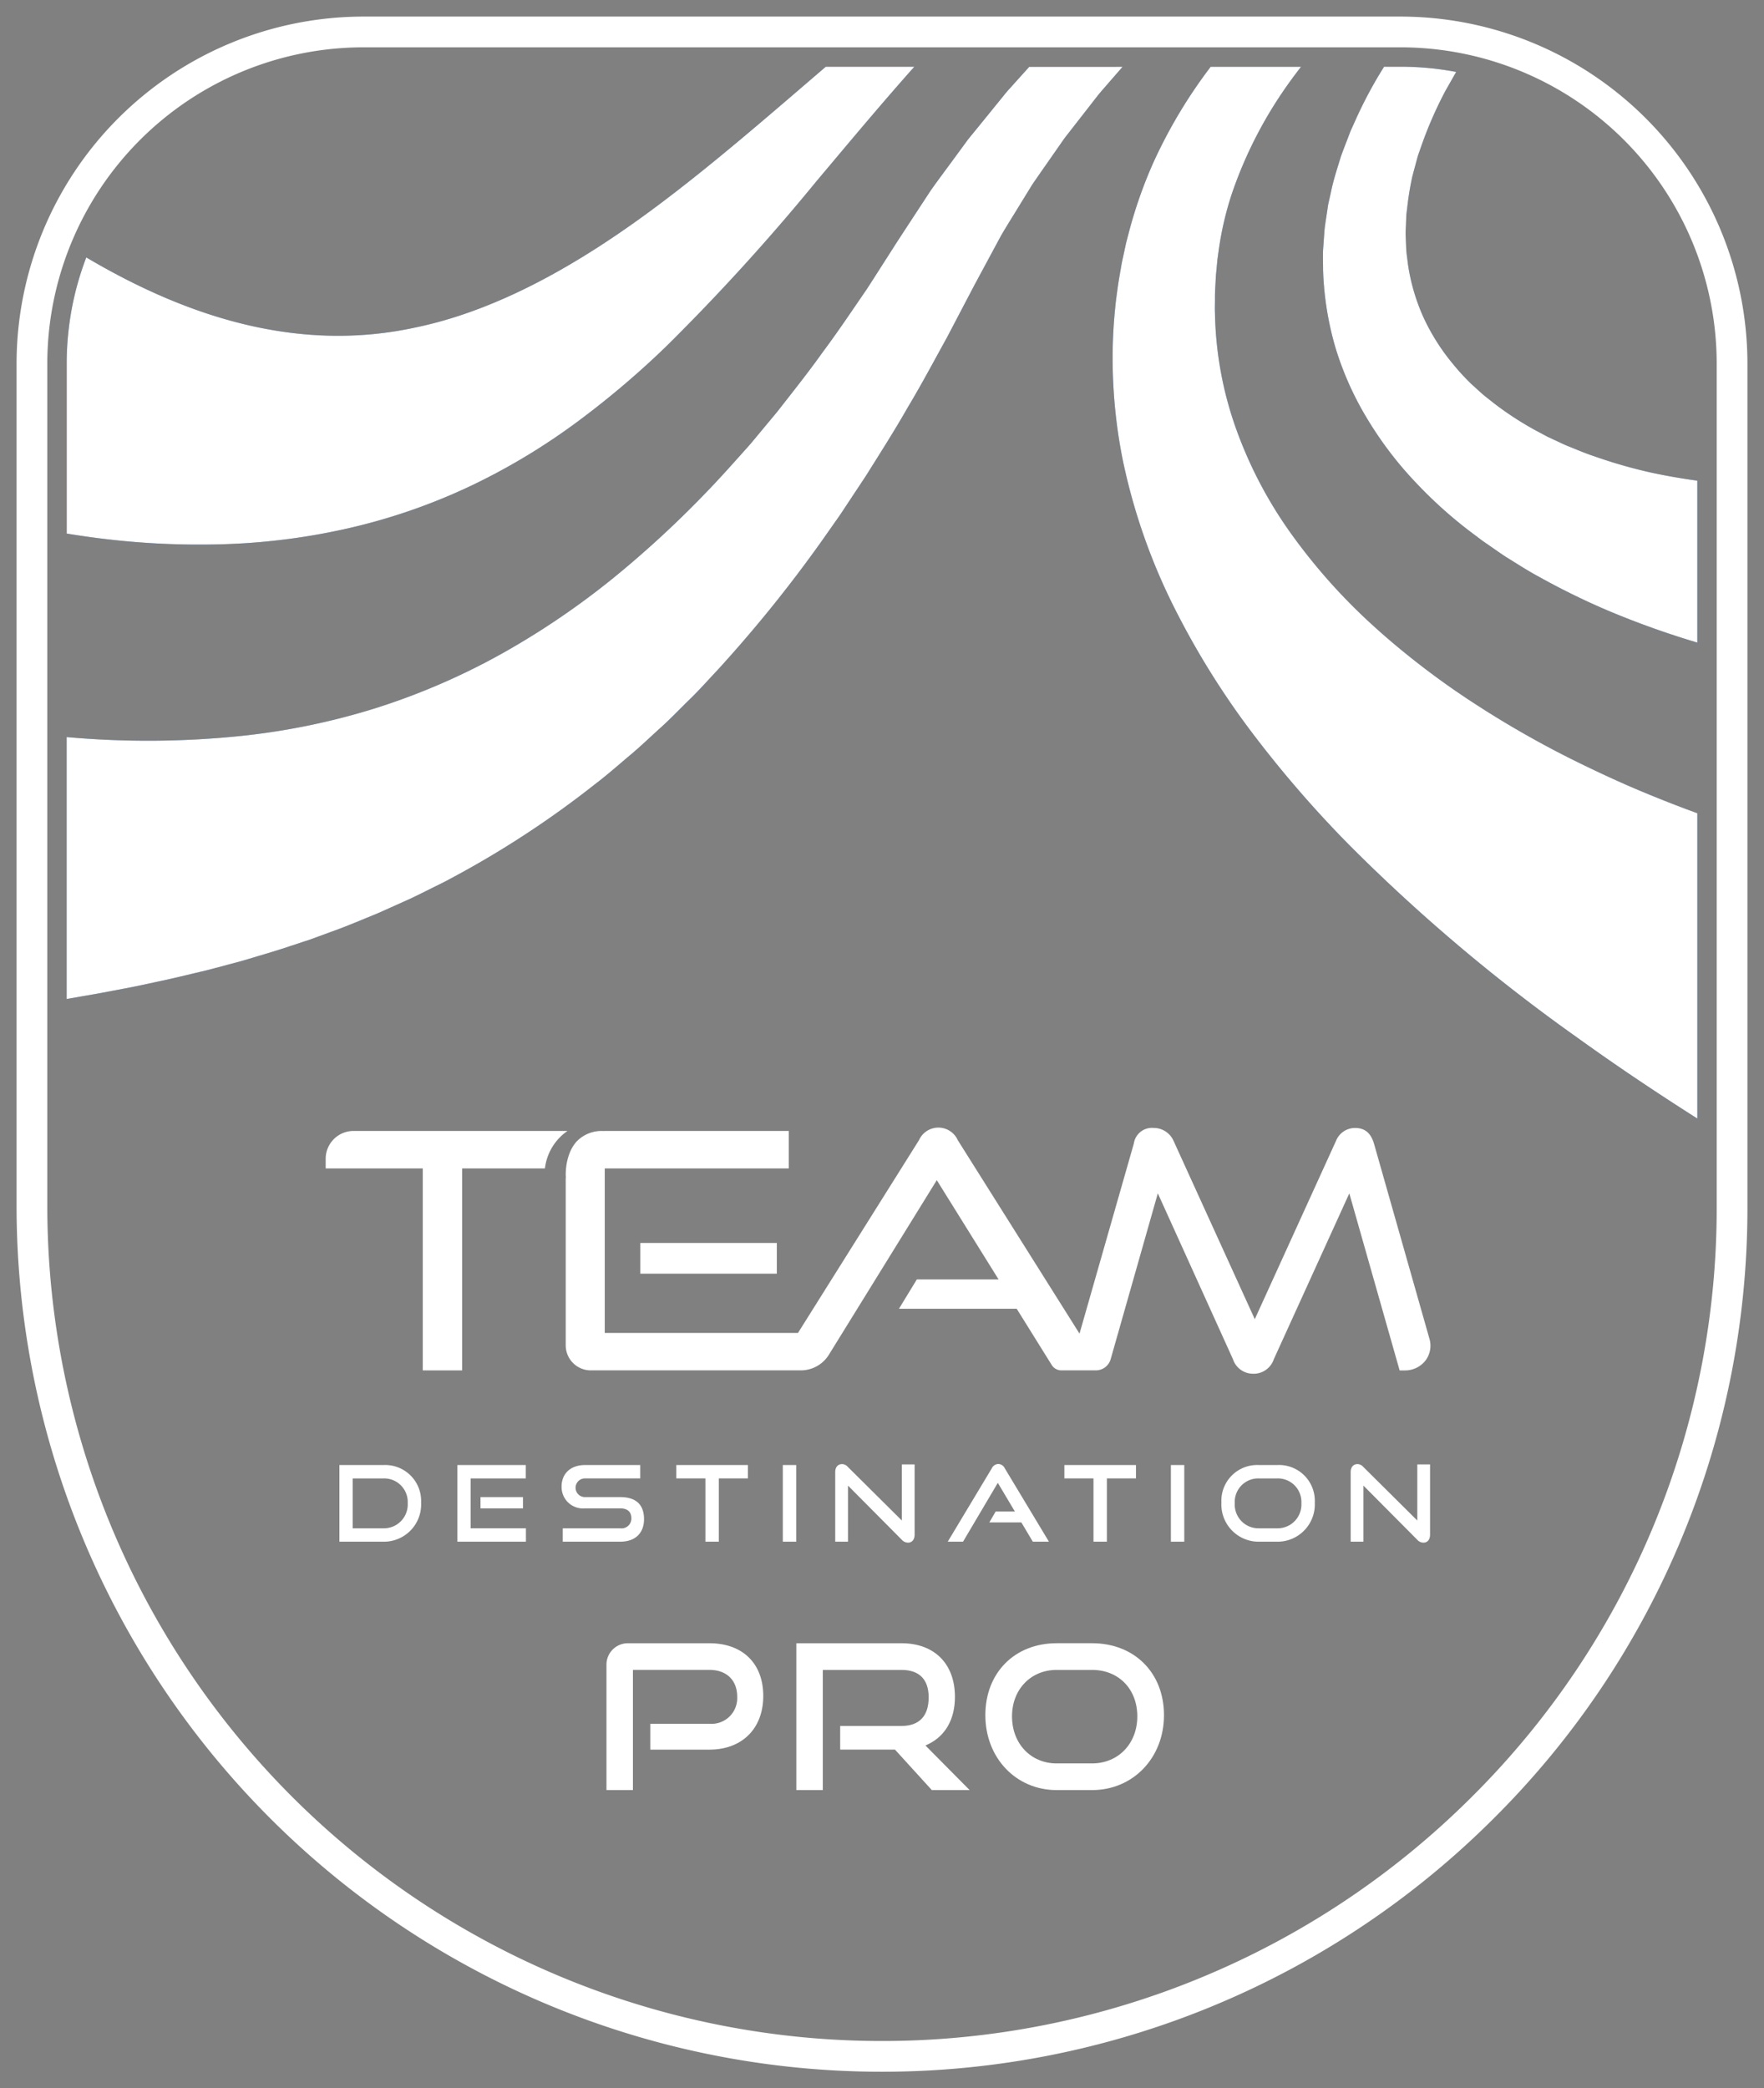 <svg xmlns="http://www.w3.org/2000/svg" xmlns:xlink="http://www.w3.org/1999/xlink" width="287.032" height="339.671" viewBox="0 0 287.032 339.671">
  <rect x="0" y="0" width="287.032" height="339.671" fill="#808080" stroke="none"/>
  <defs>
    <clipPath id="clip-path">
      <rect id="Rectangle_16" data-name="Rectangle 16" width="287.032" height="339.671" fill="none"/>
    </clipPath>
  </defs>
  <g id="Groupe_10" data-name="Groupe 10" transform="translate(-205 824)">
    <g id="Groupe_11" data-name="Groupe 11" transform="translate(205 -824)" clip-path="url(#clip-path)">
      <path id="Tracé_24" data-name="Tracé 24" d="M20.932,67.02c0-.07,0-.14.008-.21.032-.675.081-1.346.14-2.013.008-.09.016-.18.024-.269q.1-1,.231-1.98c.011-.08.022-.16.034-.239q.143-1.008.327-2l.027-.137A47.907,47.907,0,0,1,24.071,51.9c16.836,9.966,34.89,15.478,53.612,11.383,9.657-2,19.344-6.524,28.662-12.415,9.342-5.895,18.281-13.149,27.164-20.665,3.624-3.07,7.243-6.195,10.888-9.317h14.408c-5.4,6.056-10.623,12.327-15.938,18.639a344.888,344.888,0,0,1-24.318,26.734,145.031,145.031,0,0,1-14.506,12.321A104.78,104.78,0,0,1,86.964,88.9,96.779,96.779,0,0,1,67.37,95.8a105.86,105.86,0,0,1-20.9,2.747,129.957,129.957,0,0,1-20.837-1.032q-2.388-.313-4.751-.7V69.143c0-.711.019-1.418.049-2.122m219.22-46.085.138.005q1.082.052,2.151.153l.127.011q1.088.1,2.162.256l.059.008q1.1.157,2.183.363-.233.41-.466.82l-1.274,2.239a65.178,65.178,0,0,0-4.027,9.268l-.412,1.174c-.128.393-.223.793-.334,1.189-.208.794-.433,1.583-.632,2.374a48.129,48.129,0,0,0-.793,4.762l-.142,1.184c-.06.393-.04.788-.065,1.181-.018.786-.088,1.57-.073,2.348l.092,2.32c.048.769.18,1.525.258,2.284a32.543,32.543,0,0,0,2.487,8.644A34.3,34.3,0,0,0,246.34,69.1a38.061,38.061,0,0,0,3.054,3.347l1.7,1.54c.565.511,1.2.967,1.794,1.454a51.435,51.435,0,0,0,7.874,5.052l1.039.56,1.085.505c.727.329,1.431.682,2.168.993,1.5.591,2.948,1.231,4.494,1.729a80.093,80.093,0,0,0,9.347,2.663q3.622.768,7.315,1.269v26.338a140.958,140.958,0,0,1-14.72-5.279,117.617,117.617,0,0,1-11.048-5.429c-1.81-.967-3.562-2.108-5.316-3.192-.872-.56-1.723-1.175-2.58-1.76L251.262,98l-1.255-.946a71.84,71.84,0,0,1-9.455-8.377A59.6,59.6,0,0,1,232.719,78.5a50.853,50.853,0,0,1-5.362-11.835A50.392,50.392,0,0,1,225.315,53.9c0-1.069-.044-2.138,0-3.2l.226-3.167c.1-1.049.289-2.08.435-3.116.088-.515.136-1.039.26-1.542l.344-1.518c.405-2.039,1.062-3.98,1.656-5.933.345-.956.718-1.9,1.077-2.841.187-.469.35-.949.549-1.41l.621-1.368a70.022,70.022,0,0,1,4.759-8.923h2.7c.738,0,1.472.019,2.2.052M147.32,92.876c-.589.923-1.241,1.809-1.868,2.71l-1.9,2.7a220.337,220.337,0,0,1-16.776,20.74c-1.546,1.637-3.037,3.33-4.673,4.9-1.619,1.585-3.183,3.232-4.892,4.746-1.689,1.533-3.338,3.118-5.117,4.571-1.747,1.49-3.482,3-5.325,4.4a156.933,156.933,0,0,1-23.452,15.305c-1.031.578-2.1,1.066-3.152,1.6-1.058.521-2.113,1.06-3.181,1.567l-3.231,1.453c-1.08.482-2.156.987-3.252,1.418-2.185.891-4.374,1.826-6.6,2.608l-3.333,1.223-3.358,1.107c-2.244.765-4.5,1.4-6.756,2.085-1.131.352-2.261.638-3.395.942l-3.406.9c-2.266.533-4.549,1.1-6.821,1.6-2.269.478-4.558,1.007-6.824,1.414l-3.414.649-3.4.6c-.774.142-1.544.268-2.315.4V129.916a147.528,147.528,0,0,0,28.518-.2,112.424,112.424,0,0,0,21.946-4.561A110.714,110.714,0,0,0,92.122,116.1a128.77,128.77,0,0,0,19.17-13.26,170.456,170.456,0,0,0,17.267-16.605l2.026-2.258c.672-.757,1.366-1.5,2.007-2.284l3.9-4.689c2.511-3.211,5.063-6.405,7.442-9.752,2.458-3.284,4.74-6.714,7.078-10.11,1.129-1.725,2.23-3.474,3.346-5.212l1.67-2.613,1.8-2.753,3.6-5.493c1.257-1.791,2.581-3.537,3.866-5.3l1.94-2.639c.314-.446.663-.867,1.01-1.288l1.037-1.268,4.122-5.076c.335-.429.7-.834,1.066-1.237l1.092-1.215,1.941-2.159H192.69L190.51,23.4c-.66.781-1.356,1.529-1.986,2.335l-1.885,2.418-1.882,2.414-.941,1.206c-.315.4-.63.8-.913,1.226l-3.5,5.013-.868,1.255c-.291.417-.583.833-.84,1.273l-1.6,2.6c-1.056,1.738-2.146,3.449-3.169,5.2L170.039,53.7,168.6,56.374l-1.495,2.86-3,5.722c-2.088,3.777-4.115,7.594-6.348,11.316-2.144,3.768-4.492,7.437-6.808,11.134Zm44.167-32.714c.082-1.025.237-2.041.371-3.057s.307-2.024.483-3.029c.091-.5.17-1.006.272-1.506l.321-1.492.323-1.489.389-1.5a74.195,74.195,0,0,1,4.062-11.636,81.165,81.165,0,0,1,9.321-15.565h14.705c-.668.862-1.325,1.73-1.956,2.613a69.28,69.28,0,0,0-9.289,17.988,52.525,52.525,0,0,0-2.2,9.571l-.167,1.207-.116,1.243-.117,1.241c-.034.413-.046.828-.071,1.241-.045.826-.1,1.65-.094,2.474s-.037,1.645,0,2.465a59.027,59.027,0,0,0,3.516,19.058,69.433,69.433,0,0,0,9.074,17.132,94.475,94.475,0,0,0,13.2,14.73c2.47,2.245,5.05,4.391,7.717,6.447s5.421,4.019,8.263,5.873a159.766,159.766,0,0,0,17.784,10.1c3.08,1.5,6.194,2.947,9.362,4.282s6.347,2.582,9.568,3.757v49.66c-6.707-4.257-13.271-8.651-19.669-13.26A285.37,285.37,0,0,1,229.8,147.7a184.773,184.773,0,0,1-15.919-18.34,131.81,131.81,0,0,1-12.98-20.9,97.811,97.811,0,0,1-8.161-23.515,83.618,83.618,0,0,1-1.557-12.393,80.168,80.168,0,0,1,.3-12.393" transform="translate(-10.03 -10.03)" fill="#154a89"/>
      <path id="Tracé_25" data-name="Tracé 25" d="M20.932,67.02c0-.07,0-.14.008-.21q.049-1.012.141-2.013c.008-.09.015-.18.024-.269q.1-1,.231-1.98c.011-.08.022-.16.033-.239q.144-1.008.328-2c.008-.046.018-.091.026-.137A47.907,47.907,0,0,1,24.071,51.9c16.836,9.966,34.89,15.478,53.613,11.383,9.657-2,19.344-6.524,28.662-12.415,9.342-5.895,18.28-13.149,27.163-20.665,3.624-3.07,7.243-6.195,10.888-9.317h14.408c-5.4,6.056-10.623,12.327-15.938,18.639a344.985,344.985,0,0,1-24.317,26.734,145.038,145.038,0,0,1-14.507,12.321A104.775,104.775,0,0,1,86.965,88.9,96.8,96.8,0,0,1,67.37,95.8a105.87,105.87,0,0,1-20.9,2.747,129.96,129.96,0,0,1-20.837-1.032q-2.387-.313-4.751-.7V69.142c0-.711.019-1.418.049-2.122" transform="translate(-10.03 -10.03)" fill="#fff"/>
      <path id="Tracé_26" data-name="Tracé 26" d="M429.065,20.935l.138.005q1.081.052,2.151.153l.127.011q1.087.1,2.162.256l.059.008q1.1.157,2.183.363-.233.41-.466.82l-1.274,2.239a65.168,65.168,0,0,0-4.027,9.268l-.412,1.174c-.128.393-.223.793-.334,1.189-.208.794-.433,1.583-.632,2.374a48.129,48.129,0,0,0-.792,4.762l-.142,1.184c-.06.393-.04.788-.065,1.181-.018.786-.088,1.57-.073,2.348l.093,2.32c.048.769.18,1.525.258,2.284a32.543,32.543,0,0,0,2.487,8.644,34.3,34.3,0,0,0,4.747,7.581,38.056,38.056,0,0,0,3.054,3.347l1.7,1.54c.565.511,1.2.967,1.794,1.454a51.439,51.439,0,0,0,7.874,5.052l1.039.56,1.085.505c.727.329,1.431.682,2.168.993,1.5.591,2.948,1.231,4.494,1.729a80.088,80.088,0,0,0,9.347,2.663q3.622.768,7.315,1.269v26.338a140.962,140.962,0,0,1-14.72-5.279,117.684,117.684,0,0,1-11.048-5.429c-1.81-.967-3.562-2.108-5.316-3.192-.872-.56-1.723-1.175-2.58-1.76L440.174,98l-1.255-.946a71.844,71.844,0,0,1-9.455-8.377A59.6,59.6,0,0,1,421.631,78.5a50.849,50.849,0,0,1-5.362-11.835A50.4,50.4,0,0,1,414.227,53.9c0-1.069-.044-2.138,0-3.2l.226-3.167c.1-1.049.29-2.08.435-3.116.088-.515.136-1.039.26-1.542l.344-1.518c.405-2.039,1.062-3.98,1.656-5.933.345-.956.718-1.9,1.078-2.841.186-.469.35-.949.549-1.41l.62-1.368a70.015,70.015,0,0,1,4.76-8.923h2.7c.739,0,1.472.019,2.2.052" transform="translate(-198.942 -10.03)" fill="#fff"/>
      <path id="Tracé_27" data-name="Tracé 27" d="M147.32,92.876c-.589.923-1.241,1.809-1.868,2.71l-1.9,2.7a220.366,220.366,0,0,1-16.776,20.74c-1.546,1.638-3.037,3.33-4.673,4.9-1.619,1.585-3.183,3.233-4.892,4.746-1.689,1.534-3.337,3.118-5.117,4.572-1.747,1.489-3.483,3-5.325,4.4a157,157,0,0,1-23.451,15.306c-1.032.577-2.1,1.066-3.153,1.6-1.058.522-2.113,1.06-3.181,1.567l-3.231,1.453c-1.08.481-2.156.987-3.252,1.418-2.185.891-4.374,1.826-6.6,2.608l-3.333,1.223-3.358,1.107c-2.244.765-4.495,1.4-6.756,2.085-1.131.352-2.262.638-3.4.942l-3.406.9c-2.265.533-4.549,1.1-6.821,1.6-2.268.478-4.558,1.007-6.824,1.414l-3.414.649-3.4.6c-.774.142-1.544.269-2.315.4V129.916a147.446,147.446,0,0,0,28.518-.2,112.417,112.417,0,0,0,21.946-4.561A110.752,110.752,0,0,0,92.122,116.1a128.768,128.768,0,0,0,19.169-13.26,170.451,170.451,0,0,0,17.267-16.6l2.027-2.258c.672-.757,1.365-1.5,2.007-2.284l3.9-4.689c2.511-3.212,5.063-6.406,7.442-9.752,2.458-3.285,4.74-6.714,7.078-10.11,1.129-1.725,2.23-3.474,3.347-5.212l1.67-2.613,1.8-2.753,3.6-5.493c1.258-1.791,2.581-3.537,3.866-5.3l1.94-2.639c.314-.446.663-.866,1.01-1.288l1.037-1.268,4.122-5.076c.335-.429.7-.834,1.066-1.237l1.092-1.215,1.941-2.158H192.69L190.51,23.4c-.661.781-1.357,1.53-1.986,2.336l-1.884,2.418-1.883,2.415-.94,1.206c-.316.4-.63.8-.914,1.226l-3.5,5.013-.868,1.255c-.291.417-.583.833-.84,1.273l-1.6,2.6c-1.055,1.738-2.146,3.45-3.169,5.2L170.039,53.7,168.6,56.373l-1.5,2.86-3,5.722c-2.088,3.777-4.115,7.595-6.348,11.317-2.144,3.768-4.492,7.437-6.808,11.134Z" transform="translate(-10.03 -10.03)" fill="#fff"/>
      <path id="Tracé_28" data-name="Tracé 28" d="M348.769,60.162c.082-1.025.237-2.041.371-3.057s.307-2.024.483-3.029c.091-.5.17-1.006.272-1.506l.321-1.492.323-1.489.389-1.5a74.2,74.2,0,0,1,4.062-11.636,81.167,81.167,0,0,1,9.321-15.565h14.705c-.668.862-1.325,1.73-1.956,2.613a69.282,69.282,0,0,0-9.289,17.988,52.534,52.534,0,0,0-2.2,9.571l-.167,1.207-.116,1.243-.117,1.241c-.034.413-.046.828-.071,1.241-.045.826-.1,1.65-.094,2.474s-.037,1.645,0,2.465a59.033,59.033,0,0,0,3.516,19.058A69.434,69.434,0,0,0,377.6,97.115a94.473,94.473,0,0,0,13.2,14.73c2.47,2.245,5.05,4.391,7.717,6.447s5.42,4.019,8.263,5.873a159.76,159.76,0,0,0,17.784,10.1c3.08,1.5,6.194,2.947,9.362,4.282s6.347,2.582,9.568,3.757v49.66c-6.707-4.257-13.271-8.651-19.669-13.26A285.372,285.372,0,0,1,387.083,147.7a184.764,184.764,0,0,1-15.919-18.34,131.811,131.811,0,0,1-12.98-20.9,97.812,97.812,0,0,1-8.161-23.515,83.614,83.614,0,0,1-1.557-12.393,80.17,80.17,0,0,1,.3-12.393" transform="translate(-167.312 -10.03)" fill="#fff"/>
      <rect id="Rectangle_13" data-name="Rectangle 13" width="22.209" height="4.995" transform="translate(104.191 202.169)" fill="#fff"/>
      <path id="Tracé_29" data-name="Tracé 29" d="M106.262,470.979V458.507h7.222a5.846,5.846,0,0,1,6.073,6.108,6.059,6.059,0,0,1-6.073,6.364Zm7.222-2.179a3.875,3.875,0,0,0,3.894-4.083,3.831,3.831,0,0,0-3.894-4.031h-5.06V468.8Z" transform="translate(-51.037 -220.218)" fill="#fff"/>
      <path id="Tracé_30" data-name="Tracé 30" d="M143.208,470.979V458.508h11.133v2.179h-8.972V468.8h8.99v2.179Zm3.757-7.257h6.914v1.835h-6.914Z" transform="translate(-68.782 -220.219)" fill="#fff"/>
      <path id="Tracé_31" data-name="Tracé 31" d="M176.018,470.979V468.8h9.349a1.6,1.6,0,0,0,1.818-1.63c0-1.064-.652-1.613-1.818-1.613h-5.73a3.487,3.487,0,0,1-3.808-3.551c0-2.007,1.355-3.5,3.843-3.5h8.955v2.179h-8.955a1.519,1.519,0,1,0-.017,3.037h5.713c2.522,0,3.877,1.184,3.877,3.6,0,2.093-1.269,3.654-3.877,3.654Z" transform="translate(-84.45 -220.218)" fill="#fff"/>
      <path id="Tracé_32" data-name="Tracé 32" d="M216.484,470.979V460.686H211.75v-2.179H223.4v2.179h-4.736v10.293Z" transform="translate(-101.702 -220.219)" fill="#fff"/>
      <rect id="Rectangle_14" data-name="Rectangle 14" width="2.179" height="12.472" transform="translate(127.377 238.289)" fill="#fff"/>
      <path id="Tracé_33" data-name="Tracé 33" d="M263.581,461.711v9.127h-2.075V459.515c0-.807.428-1.3,1.115-1.3a1.243,1.243,0,0,1,.926.446l8.8,8.732v-9.127h2.076v11.425c0,.824-.446,1.3-1.08,1.3a1.384,1.384,0,0,1-1-.463Z" transform="translate(-125.6 -220.076)" fill="#fff"/>
      <path id="Tracé_34" data-name="Tracé 34" d="M310.577,470.821l-1.869-3.14H303.5l1.029-1.767h3.13l-2.779-4.666-5.662,9.573h-2.487l7.171-11.94a1.216,1.216,0,0,1,1.063-.7,1.192,1.192,0,0,1,1.047.7l7.188,11.94Z" transform="translate(-142.519 -220.06)" fill="#fff"/>
      <path id="Tracé_35" data-name="Tracé 35" d="M337.985,470.979V460.686H333.25v-2.179H344.9v2.179h-4.736v10.293Z" transform="translate(-160.058 -220.219)" fill="#fff"/>
      <rect id="Rectangle_15" data-name="Rectangle 15" width="2.179" height="12.472" transform="translate(190.522 238.289)" fill="#fff"/>
      <path id="Tracé_36" data-name="Tracé 36" d="M388.467,470.979a6.066,6.066,0,0,1-6.056-6.364,5.823,5.823,0,0,1,6.056-6.108H391.5a5.827,5.827,0,0,1,6.107,6.108,6.066,6.066,0,0,1-6.107,6.364ZM391.5,468.8a3.872,3.872,0,0,0,3.928-4.083,3.829,3.829,0,0,0-3.928-4.031h-3.037a3.818,3.818,0,0,0-3.876,4.031,3.861,3.861,0,0,0,3.876,4.083Z" transform="translate(-183.67 -220.218)" fill="#fff"/>
      <path id="Tracé_37" data-name="Tracé 37" d="M424.965,461.711v9.127H422.89V459.515c0-.807.428-1.3,1.115-1.3a1.243,1.243,0,0,1,.926.446l8.8,8.732v-9.127h2.076v11.425c0,.824-.446,1.3-1.08,1.3a1.384,1.384,0,0,1-1-.463Z" transform="translate(-203.112 -220.076)" fill="#fff"/>
      <path id="Tracé_38" data-name="Tracé 38" d="M189.878,538.167v-20.41a3.478,3.478,0,0,1,3.474-3.474h13.273c5.407,0,8.766,3.284,8.766,8.571,0,5.305-3.441,8.733-8.766,8.733h-9.612v-4.208h9.612a4.181,4.181,0,0,0,4.526-4.4c0-2.691-1.734-4.363-4.526-4.363H194.184v19.547Z" transform="translate(-91.197 -247.007)" fill="#fff"/>
      <path id="Tracé_39" data-name="Tracé 39" d="M271.374,538.167l-5.994-6.581h-8.918v-3.849h9.972c2.9,0,4.427-1.61,4.427-4.656,0-2.917-1.531-4.46-4.427-4.46h-12.8v19.547h-4.306V514.282h17.107c5.366,0,8.7,3.346,8.7,8.734,0,3.6-1.537,6.329-4.328,7.676l-.467.225,7.183,7.249Z" transform="translate(-119.751 -247.007)" fill="#fff"/>
      <path id="Tracé_40" data-name="Tracé 40" d="M320.107,538.167c-6.614,0-11.6-5.239-11.6-12.187,0-6.888,4.77-11.7,11.6-11.7h5.766c6.888,0,11.7,4.811,11.7,11.7,0,6.948-5.029,12.187-11.7,12.187Zm0-19.547c-4.208,0-7.262,3.177-7.262,7.555,0,4.435,3.054,7.653,7.262,7.653h5.766c4.265,0,7.36-3.219,7.36-7.653s-3.027-7.555-7.36-7.555Z" transform="translate(-148.174 -247.007)" fill="#fff"/>
      <path id="Tracé_41" data-name="Tracé 41" d="M117.767,392.9V360.044h-15.8V358.48a4.53,4.53,0,0,1,4.525-4.526h34.821a8.628,8.628,0,0,0-3.67,6.09H124.174V392.9Z" transform="translate(-48.974 -170.002)" fill="#fff"/>
      <path id="Tracé_42" data-name="Tracé 42" d="M289.019,392.937a3.445,3.445,0,0,1-3.327-2.37l-12.224-26.974-7.676,26.986a2.5,2.5,0,0,1-2.4,1.81h-5.616a1.837,1.837,0,0,1-1.569-.871l-5.7-9.148H231.347l2.909-4.776h13.3l-10.053-16.143-17.546,28.374a5.376,5.376,0,0,1-4.6,2.564H181.194a4.075,4.075,0,0,1-4.07-4.07V361.092l.021,0-.016-.422c0-.035-.152-3.485,1.844-5.583a5.617,5.617,0,0,1,4.258-1.629c.073,0,.141,0,.208-.007l.108,0h29.87v6.091H183.474V386.3h31.443l19.691-31.355a3.458,3.458,0,0,1,6.31,0l19.809,31.468,8.84-30.922a2.968,2.968,0,0,1,3.192-2.534,3.532,3.532,0,0,1,3.27,2.1l13.218,29.006,13.216-29a3.324,3.324,0,0,1,3.1-2.1c1.583,0,2.561.807,3.078,2.539l9.033,31.771a4,4,0,0,1-.623,3.479,4.2,4.2,0,0,1-3.4,1.646h-.835L304.628,363.6l-12.281,26.965a3.466,3.466,0,0,1-3.328,2.376" transform="translate(-85.072 -169.496)" fill="#fff"/>
      <path id="Tracé_43" data-name="Tracé 43" d="M232.722,10H63.915A53.976,53.976,0,0,0,10,63.915V200.959a138.319,138.319,0,0,0,236.125,97.806,137.413,137.413,0,0,0,40.513-97.806V63.915A53.976,53.976,0,0,0,232.722,10Z" transform="translate(-4.803 -4.803)" fill="none" stroke="#fff" stroke-width="5"/>
    </g>
  </g>
</svg>
